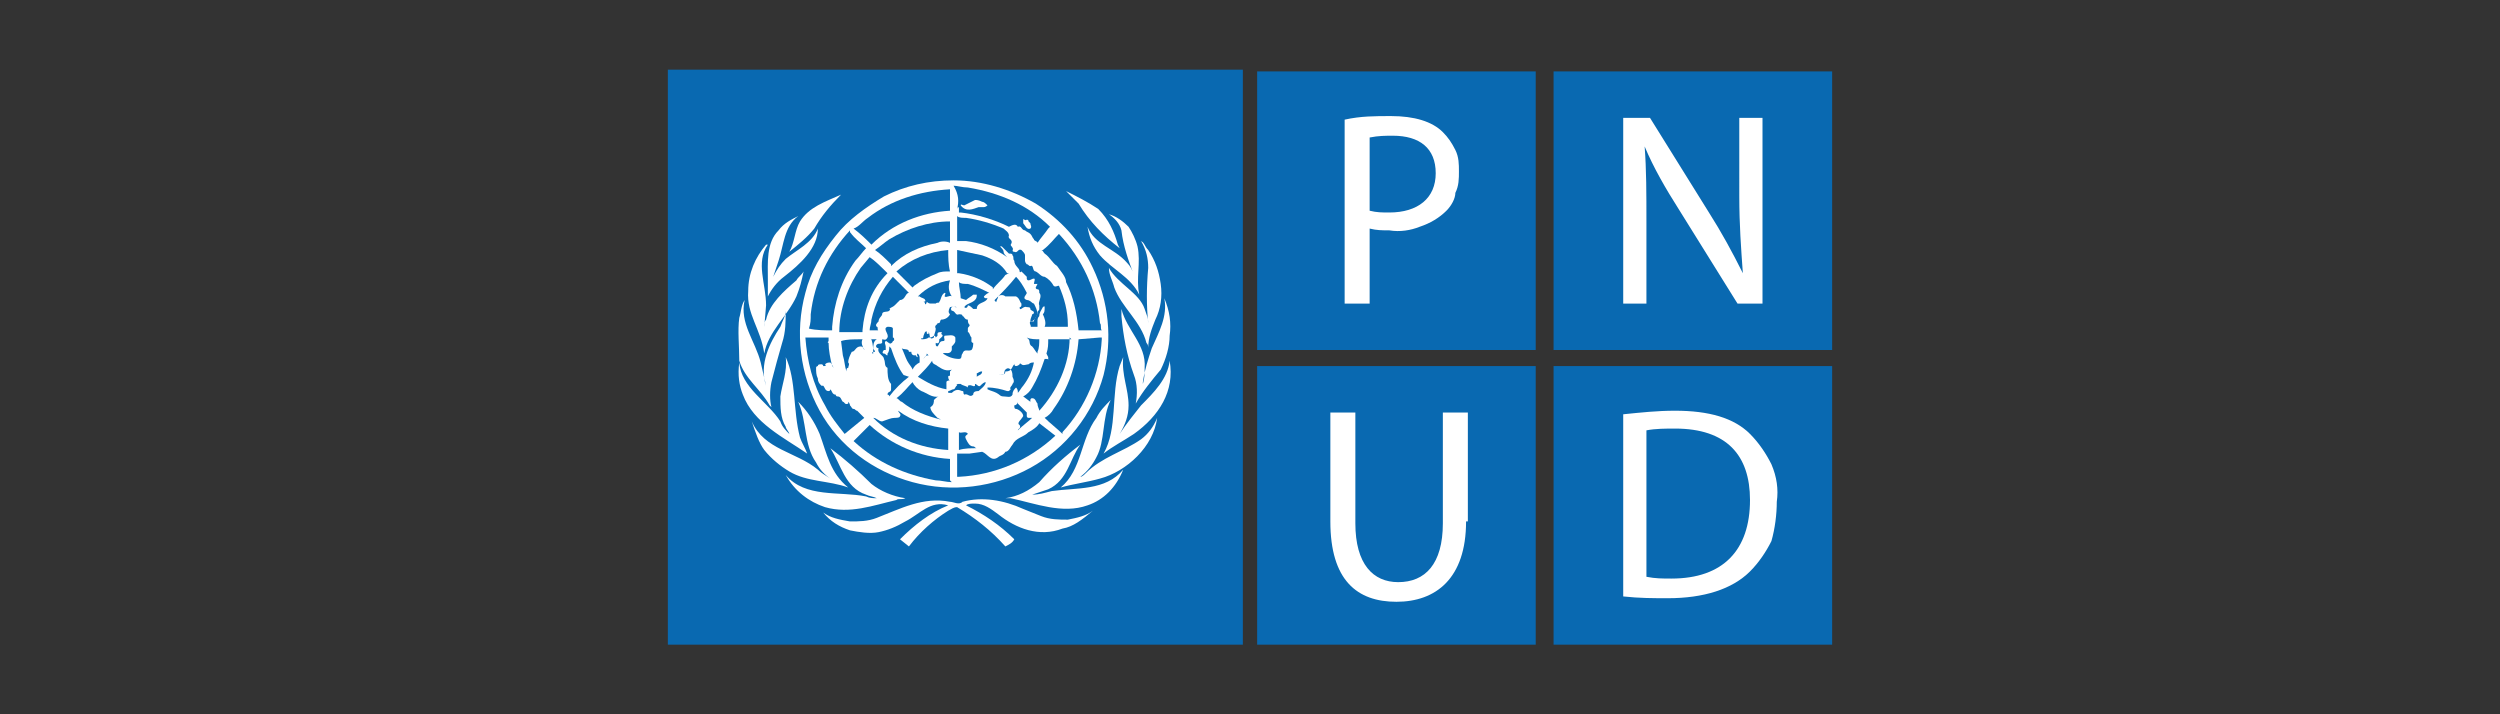 <?xml version="1.0" encoding="utf-8"?>
<!-- Generator: Adobe Illustrator 28.3.0, SVG Export Plug-In . SVG Version: 6.00 Build 0)  -->
<svg version="1.1" id="Layer_1" xmlns="http://www.w3.org/2000/svg" xmlns:xlink="http://www.w3.org/1999/xlink" x="0px" y="0px"
	 viewBox="0 0 140 40" style="enable-background:new 0 0 140 40;" xml:space="preserve">
<rect x="0" y="0" width="140" height="40" fill="#333333" stroke="none"/>
<style type="text/css">
	.st0{fill:#FFFFFF;}
	.st1{fill:#0969B1;}
</style>
<g>
	<g>
		<g>
			<path class="st0" d="M69.2,4.2H37.7v31.6h31.6V4.2z"/>
			<path class="st0" d="M85.9,4.2H70.6v15.2h15.2V4.2z"/>
			<path class="st0" d="M102.4,4.2H87.1v15.2h15.2V4.2z"/>
			<path class="st0" d="M85.9,20.8H70.6v15.2h15.2V20.8z"/>
			<path class="st0" d="M102.4,20.8H87.1v15.2h15.2V20.8z"/>
			<path class="st1" d="M56.9,15.5L56.9,15.5c-0.4,0.5-0.8,0.9-1.2,1.3c0,0.1,0.1,0.1,0.1,0.1c0-0.1,0.1-0.2,0.1-0.3
				c0.1-0.1,0.3-0.1,0.4,0c0.2,0,0.4,0,0.6,0c0.2,0.1,0.2,0.3,0.3,0.4c0,0,0,0.1,0,0.1c0,0,0,0.1-0.1,0.1c0,0.3,0.2-0.1,0.4,0
				c0.1,0,0.2,0,0.2,0.1s0.2,0.1,0.2,0.2c0,0.1-0.1,0.1-0.1,0.1c0,0.1-0.1,0.2-0.1,0.4c0.2,0,0.3-0.2,0.4-0.4c0-0.2-0.1-0.4-0.2-0.6
				c-0.1,0-0.2-0.2-0.4-0.2c-0.3-0.1,0-0.3,0-0.4C57.3,16,57.1,15.7,56.9,15.5z"/>
			<path class="st1" d="M58.5,20.1c-0.2,0.6-0.4,1.1-0.7,1.6c-0.1,0.2-0.3,0.4-0.5,0.5l0.4,0.3c0,0,0-0.1,0-0.1s0-0.1,0.1-0.1
				c0.2,0,0.2,0.2,0.3,0.3c0,0.2,0.1,0.3,0.1,0.4c1-1.1,1.7-2.6,1.7-4.1L60,19c-0.4,0-0.8,0-1.2,0l-0.1,0c0,0.3,0,0.5-0.1,0.8
				l0.1,0.2c0,0,0,0.1,0,0.1c0,0,0,0.1,0,0.1C58.7,20.1,58.7,20.1,58.5,20.1C58.6,20.1,58.5,20.1,58.5,20.1"/>
			<path class="st1" d="M57,24.1L57,24.1c0.3-0.3,0.6-0.5,0.8-0.7h0c-0.1,0-0.1,0-0.2,0c-0.1,0-0.1-0.1-0.1-0.1c0-0.1,0-0.1,0-0.2
				L57,22.6l0-0.1c0,0.1-0.1,0.2-0.2,0.2c0,0.1,0,0.2,0.1,0.2c0.1,0,0.4,0.2,0.4,0.4c-0.1,0.2-0.4,0.4-0.2,0.5
				C57.2,24,57,24,57,24.1"/>
			<path class="st1" d="M53.9,21.9c0.1,0,0,0.1,0.1,0.2c0.2-0.1,0.3,0.2,0.5,0c0-0.2,0.2-0.2,0.3-0.2c0.1-0.1,0.4-0.3,0.4-0.5l0,0
				c-0.1,0-0.2,0.1-0.3,0.2c-0.1,0.1-0.2-0.1-0.3-0.1c0,0,0,0,0,0s0,0.1,0,0.1c-0.1,0.1-0.2-0.1-0.4,0v0c0,0,0,0.1,0,0.1
				c-0.1-0.1-0.3-0.1-0.4-0.2c-0.1,0-0.1,0-0.1,0c0,0-0.2,0-0.1,0.1c-0.1,0-0.1,0.2-0.2,0.2c-0.1,0-0.2,0.1-0.3,0.1c0,0,0,0.1,0,0.1
				c0.1,0,0.2,0,0.2,0C53.6,21.7,53.8,21.9,53.9,21.9"/>
			<path class="st1" d="M53.2,25.7L53.2,25.7L53.2,25.7c-1.7-0.1-3.3-0.8-4.5-1.9v0l-0.9,0.9c1.3,1.2,2.9,1.9,4.6,2.2
				c0.3,0,0.6,0.1,0.9,0.1l-0.1-0.1L53.2,25.7z"/>
			<path class="st1" d="M54,17.2c0.1,0.1,0.2,0,0.2-0.1c0.1,0,0.2,0.1,0.3,0.2c0.1,0,0.2,0,0.2,0c0-0.4,0.5-0.3,0.6-0.6l-0.1,0
				c0,0-0.1,0-0.1-0.1c0.1-0.1,0.2-0.2,0.3-0.2c-0.4-0.2-0.8-0.4-1.2-0.5c-0.2,0-0.4,0-0.5-0.1c0,0.3,0.1,0.6,0.1,0.9l0.3,0.1
				c0.1-0.1,0.3-0.2,0.4-0.3c0.1,0,0.1,0,0.2,0c0,0.1,0,0.2-0.1,0.3C54.4,17,54.1,17,54,17.2"/>
			<path class="st1" d="M56.7,21.5c0,0.1-0.2,0.2-0.1,0.3c0,0-0.1,0.1-0.1,0.1c0,0-0.1,0-0.1,0c-0.3-0.1-0.7-0.2-1.1-0.2
				c0,0,0,0,0,0c0,0,0,0,0,0.1c0.2,0.1,0.3,0.1,0.5,0.2s0.2,0.2,0.4,0.2s0.4,0.1,0.5-0.1c0-0.2,0.1-0.3,0.2-0.4h0
				c0.1,0.1,0.1,0.2,0.1,0.3c0.1-0.1,0.2-0.3,0.3-0.4c0.3-0.4,0.5-0.8,0.6-1.3c-0.1,0-0.2,0-0.3,0.1c-0.1,0-0.3,0.1-0.4,0
				c-0.1-0.1-0.1,0-0.1,0s-0.1,0.1-0.2,0.1s-0.1-0.1-0.1-0.2c0,0,0,0.1,0,0.1c-0.1,0.1-0.1,0.2-0.2,0.3c-0.1,0.1-0.2,0.1-0.3,0.1
				c0,0.2-0.2,0.2-0.4,0.2c0,0,0,0,0,0c0,0,0.1,0,0.1,0c0,0,0.1,0,0.1,0c0.2,0,0.1-0.2,0.2-0.3c0.1-0.1,0.2-0.1,0.3,0
				c0.1,0.1,0.1,0.3,0.1,0.4C56.8,21.3,56.8,21.4,56.7,21.5"/>
			<path class="st1" d="M54.7,21.1c0.1-0.1,0.3-0.1,0.3-0.3c-0.2,0-0.2,0.1-0.3,0.1C54.7,21,54.7,21,54.7,21.1z"/>
			<path class="st1" d="M53.7,25.2c0.3-0.1,0.7-0.1,1-0.1c-0.1,0-0.1-0.1-0.2-0.1c-0.2,0-0.3-0.2-0.4-0.4s0-0.2,0.1-0.3
				c-0.1-0.2-0.4,0-0.5-0.1c0,0-0.1-0.1-0.1-0.1l0.1,0.1C53.7,24.5,53.7,24.9,53.7,25.2"/>
			<path class="st1" d="M58.2,23.7c-0.1,0.2-0.4,0.4-0.6,0.5c-0.3,0.3-0.7,0.3-0.9,0.7c-0.1,0.1-0.2,0.4-0.4,0.4
				c-0.1,0.2-0.3,0.2-0.4,0.3c-0.4,0.3-0.6-0.2-0.9-0.3l-0.7,0.1c-0.2,0-0.5,0-0.7,0c0,0.4,0,0.9,0,1.3l0.1,0c2-0.1,3.9-0.9,5.4-2.3
				L58.2,23.7L58.2,23.7z"/>
			<path class="st1" d="M57.5,18.9l0.1,0.1c0.1,0.1,0,0.3,0.2,0.4c0.1,0.1,0.2,0.3,0.3,0.4c0,0,0-0.1,0-0.1c0.1-0.2,0.1-0.5,0.1-0.7
				C58,19,57.7,19,57.5,18.9z"/>
			<path class="st1" d="M55,14.3c-0.5-0.1-0.9-0.2-1.4-0.3l0,0.1v1.2h0.1c0.7,0.1,1.4,0.4,1.9,0.8l0,0.1c0.2-0.3,0.5-0.5,0.7-0.8
				l0.2-0.1l-0.1,0C56.1,14.8,55.6,14.5,55,14.3"/>
			<path class="st1" d="M53,21.8c0-0.1,0-0.3,0-0.4s0.2-0.1,0.2-0.1c0,0,0,0,0,0c0,0,0,0,0,0c0,0,0,0,0,0c0,0,0,0,0,0
				c-0.1,0-0.1-0.2-0.1-0.2c0-0.1,0.1,0,0.1-0.1s0-0.1,0-0.2c0,0,0,0,0.1-0.1c-0.3,0.1-0.5,0-0.8-0.2c-0.1-0.1-0.3-0.1-0.3-0.3
				c-0.2,0.3-0.5,0.6-0.8,0.9C51.9,21.4,52.4,21.7,53,21.8z"/>
			<path class="st1" d="M47.1,19.1l0.1,0.8c0.1,0.3,0.1,0.6,0.2,0.9c0-0.1,0-0.2,0.1-0.2c0-0.1,0.1-0.2,0-0.3c0-0.2,0.1-0.4,0.2-0.6
				c0.2,0,0.2-0.3,0.5-0.3c0.1,0,0.2,0.1,0.2,0.2c-0.1-0.2-0.2-0.4-0.1-0.6l-0.1,0C47.8,19,47.4,19,47.1,19.1L47.1,19.1z"/>
			<path class="st1" d="M52,19.9l-0.1-0.1c0,0.1-0.1,0.2-0.2,0.3C51.8,20,51.8,19.9,52,19.9"/>
			<path class="st1" d="M48.4,23.4c-0.1-0.1-0.3-0.3-0.4-0.4c-0.1,0-0.1-0.1-0.2-0.1c-0.1,0-0.1-0.1-0.2-0.2c0,0,0-0.1-0.1-0.2
				l0,0.1c-0.2,0.1-0.2-0.1-0.3-0.1c-0.1-0.1-0.1-0.3-0.3-0.3c-0.1,0-0.1-0.1-0.1-0.1c-0.2,0-0.2-0.2-0.3-0.3c0,0,0,0.1-0.1,0.1
				c-0.2,0-0.2-0.2-0.3-0.3c0,0-0.1,0-0.1,0c-0.1-0.1-0.2-0.2-0.2-0.4c-0.1-0.2-0.1-0.4-0.1-0.6c0-0.1,0.1-0.1,0.1-0.1
				c0-0.1,0.1-0.1,0.2-0.1c0,0,0.1,0,0.1,0.1c0.1,0,0.2,0,0.1-0.1c0.1-0.1,0.2-0.1,0.3-0.1c0.1,0.1,0.1,0.2,0.2,0.3l-0.1-0.1
				c-0.1-0.4-0.2-0.9-0.2-1.3c0,0-0.1,0,0-0.1c0-0.1,0-0.2,0-0.2l-0.1,0l-1.2,0c0.1,1.3,0.4,2.6,1.1,3.8c0.3,0.6,0.7,1.1,1.1,1.6
				L48.4,23.4L48.4,23.4z"/>
			<path class="st1" d="M53.1,24c-1-0.1-2-0.4-2.8-1c0,0.1,0.2,0.2,0.1,0.3c0,0.1-0.2,0.1-0.3,0.1c-0.2,0-0.4,0.1-0.7,0.2
				c-0.2,0-0.3-0.2-0.5-0.2c1.1,1.1,2.6,1.7,4.2,1.8l0.1,0.1l-0.1-0.1L53.1,24L53.1,24z"/>
			<path class="st1" d="M49.8,13.4c-0.3,0.2-0.5,0.4-0.8,0.6c0.3,0.2,0.6,0.5,0.9,0.8l0,0.1c0.7-0.7,1.6-1.1,2.6-1.3
				c0.2-0.1,0.5-0.1,0.7,0c0-0.4,0-0.8,0-1.2C52,12.4,50.8,12.8,49.8,13.4"/>
			<path class="st1" d="M51,19.7C51,19.7,51,19.7,51,19.7c-0.1,0-0.1,0-0.1,0c0-0.2-0.3-0.1-0.4-0.2c0.1,0.2,0.2,0.5,0.3,0.7
				s0.3,0.4,0.3,0.5c0.1-0.2,0.2-0.3,0.4-0.4c0-0.1,0-0.1,0-0.2c0-0.1,0-0.2-0.1-0.3c-0.1,0,0,0.2,0,0.2c0,0,0,0,0,0c0,0,0,0,0,0
				c0,0,0,0,0,0c0,0,0,0,0,0c0,0-0.1,0-0.1-0.1C51.1,19.9,51.1,19.9,51,19.7C51.1,19.8,51.1,19.7,51,19.7"/>
			<path class="st1" d="M48.8,17.9c0,0.2-0.1,0.4-0.1,0.6c0.2,0,0.4,0,0.5,0c-0.1,0,0-0.2-0.1-0.2c-0.1-0.1,0-0.2,0.1-0.3
				c0-0.2,0.2-0.3,0.2-0.4c0-0.2,0.3-0.1,0.4-0.2c0.1-0.1,0-0.1,0-0.1c0.1-0.1,0.2-0.1,0.3-0.2c0.1-0.1,0.2-0.2,0.3-0.3
				c0.3,0,0.3-0.4,0.5-0.4c-0.3-0.3-0.6-0.6-0.9-0.9C49.4,16.2,49,17,48.8,17.9z"/>
			<path class="st1" d="M48.7,14.4L48.2,15c-0.7,1-1.2,2.3-1.2,3.6h1.2l0.1,0c0,0,0-0.1,0-0.1c0.1-1.2,0.5-2.3,1.4-3.2
				C49.3,14.9,49,14.6,48.7,14.4L48.7,14.4z"/>
			<path class="st1" d="M49,19.7c0-0.1-0.1-0.1-0.1-0.2c0-0.1,0-0.4,0.2-0.5c-0.1,0-0.1,0-0.2,0c-0.1,0-0.1,0-0.2-0.1l0.1,0.1
				c0.1,0.3,0.1,0.6,0.1,0.8C48.8,19.8,48.8,19.7,49,19.7z"/>
			<path class="st1" d="M49.4,19l0,0.2c-0.1,0.1-0.2,0-0.3,0.1c-0.1,0.1,0,0.2,0.1,0.2c-0.1,0.3,0.3,0.4,0.3,0.6
				c0.1,0.2,0,0.4,0.2,0.5c0,0.3,0,0.7,0.2,0.9l0,0.3c0,0.2-0.2,0.1-0.2,0.3c0,0,0.1,0,0.1,0.1c0.3-0.4,0.7-0.8,1.1-1.1L50.6,21
				c-0.3-0.4-0.5-0.9-0.7-1.5l-0.1-0.1c0,0.1,0,0.3-0.1,0.4l0,0.1c-0.1,0-0.1-0.1-0.2-0.1c-0.1,0-0.1-0.1,0-0.2c0,0,0,0,0.1,0
				c0,0,0,0,0,0c0,0,0-0.1,0-0.2c0-0.1-0.1-0.2,0-0.3c0.1,0,0.1,0.1,0.2,0.1c0,0.1,0.2,0,0.2-0.1c0.1,0,0.1-0.2,0-0.2
				c0-0.2,0-0.3,0-0.5c0-0.1-0.2-0.1-0.3-0.1c-0.3,0.1,0.1,0.4,0,0.6C49.6,19.1,49.5,19,49.4,19"/>
			<path class="st1" d="M52.3,22.4c0.1-0.1,0.2-0.2,0.3-0.2c-0.4,0.1-0.7-0.2-1-0.3c-0.2-0.1-0.4-0.3-0.5-0.5
				c-0.3,0.3-0.5,0.6-0.9,0.9c0.1,0,0.2,0.2,0.3,0.2c0.6,0.5,1.4,0.8,2.2,1l-0.2-0.1c-0.2-0.2-0.4-0.4-0.4-0.6
				C52.3,22.7,52.3,22.5,52.3,22.4"/>
			<path class="st1" d="M58.3,14c0.1,0,0.1,0.1,0.2,0.2c0.3,0.2,0.4,0.5,0.7,0.7c0.2,0.3,0.5,0.6,0.5,0.9c0.4,0.8,0.6,1.7,0.7,2.7
				l0,0c0,0,0.1,0,0.1,0h1.2c-0.1-0.1,0-0.3-0.1-0.4c-0.2-1.9-1-3.6-2.3-5c-0.3,0.3-0.5,0.6-0.9,0.9L58.3,14z"/>
			<path class="st1" d="M46.6,18.5l0-0.2c0.1-1.3,0.5-2.6,1.3-3.7c0.2-0.2,0.4-0.5,0.6-0.7c-0.3-0.3-0.6-0.5-0.9-0.9l0-0.1
				c-1.2,1.3-2,2.9-2.2,4.7c0,0.3,0,0.5-0.1,0.8C45.7,18.5,46.2,18.5,46.6,18.5"/>
			<path class="st1" d="M48.8,13.7L48.8,13.7c1.2-1.2,2.8-1.8,4.4-1.9l0-0.1v-1l0-0.1c-1.7,0.1-3.3,0.6-4.6,1.6
				c-0.3,0.2-0.5,0.5-0.8,0.6h0C48.2,13.1,48.5,13.4,48.8,13.7"/>
			<path class="st1" d="M53.2,15.7c-0.7,0.1-1.3,0.4-1.8,0.9h0.1c0.1,0.1,0.3,0.1,0.3,0.2c0.1,0.1-0.1,0.1-0.1,0.1s0.1,0,0.1,0.1
				c0,0.1,0.1,0,0.1-0.1c0,0,0.1,0.1,0.2,0.1c0,0,0,0,0.1,0c0,0,0,0,0.1,0c0,0,0,0,0.1,0c0,0,0,0,0,0c0.1-0.1,0.2,0,0.2-0.1
				c0.1-0.1,0.1-0.4,0.3-0.5c0.1,0,0,0.1,0,0.2c0.1,0.1,0.3-0.1,0.4,0C53.1,16.3,53.1,16,53.2,15.7"/>
			<path class="st1" d="M37.4,36.1h32.2V3.9H37.4V36.1z M65,20.7c-0.5,0.6-1,1.2-1.4,1.9c0.1-0.5,0.1-1.1-0.1-1.6
				c-0.4-1.1-0.6-2.2-0.7-3.3v-0.4c0.3,1.2,1.4,2,1.3,3.3c0,0.3,0,0.6-0.1,0.9l0-0.1c0.1-0.7,0.3-1.3,0.5-1.9
				c0.4-0.9,0.9-1.8,0.7-2.8c0.3,0.7,0.4,1.4,0.3,2.1C65.5,19.4,65.3,20.1,65,20.7L65,20.7z M64.3,14c0.4,0.6,0.6,1.2,0.7,1.9
				c0.1,0.7,0,1.4-0.3,2c-0.2,0.5-0.4,1-0.4,1.6c0-0.1,0-0.2-0.1-0.3c-0.3-1.2-1.4-2-1.8-3.1c-0.1-0.4-0.3-0.7-0.3-1.1
				c0.5,0.9,1.7,1.4,2,2.3c0.1,0.3,0.2,0.5,0.2,0.8c0,0,0,0,0,0c0,0,0,0,0,0c-0.1-1-0.1-2,0-3.1c0-0.5-0.1-1-0.4-1.5
				C64.1,13.6,64.1,13.8,64.3,14z M63.7,13.8c0.2,0.9-0.1,1.8,0.1,2.7c-0.5-1-1.5-1.4-2.2-2.2c-0.4-0.5-0.6-1-0.7-1.6
				c0.4,1,1.5,1.2,2.2,2c0.2,0.2,0.3,0.4,0.4,0.7c-0.3-0.8-0.6-1.6-0.7-2.5c-0.1-0.4-0.4-0.7-0.7-0.9c0.4,0.1,0.8,0.4,1.1,0.7
				C63.4,13,63.6,13.4,63.7,13.8L63.7,13.8z M61.5,11.7c0.6,0.6,0.9,1.3,1.1,2l0.1,0.2c-0.9-0.7-1.7-1.5-2.3-2.5l-0.7-0.7
				C60.3,11,60.9,11.3,61.5,11.7L61.5,11.7z M49.5,11c1.2-0.6,2.5-0.9,3.9-0.9c1.6,0,3.2,0.5,4.6,1.3c1.4,0.9,2.5,2.1,3.2,3.6
				c0.9,1.9,1.1,4,0.6,6c-0.6,2.2-2.1,4.1-4.1,5.2c-2,1.1-4.4,1.4-6.6,0.8S47,25,45.9,23c-1.1-2-1.4-4.4-0.8-6.6
				c0.3-1.2,0.9-2.2,1.7-3.2C47.5,12.3,48.5,11.6,49.5,11L49.5,11z M47.1,10.9c-0.6,0.6-1.1,1.2-1.5,1.9c-0.4,0.5-0.9,0.9-1.4,1.3
				c0.3-0.5,0.3-1.2,0.6-1.7C45.3,11.6,46.2,11.3,47.1,10.9L47.1,10.9z M43.6,12.9c0.3-0.4,0.7-0.6,1.1-0.8
				c-0.8,0.6-0.8,1.6-1.1,2.5c-0.1,0.3-0.2,0.6-0.3,0.9h0c0.2-0.4,0.4-0.7,0.7-1c0.6-0.5,1.5-0.9,1.8-1.7c0,1.1-1,2-1.9,2.7
				c-0.4,0.3-0.7,0.7-0.9,1.1c0-0.3,0-0.6,0-0.9C43,14.7,42.9,13.6,43.6,12.9L43.6,12.9z M41.9,16.3c0-1,0.4-1.9,1-2.6
				c0,0,0,0,0.1,0c-0.7,1-0.1,2.2-0.1,3.4l-0.1,1.2c0,0,0,0,0,0c0-0.1,0-0.3,0.1-0.4c0.2-0.9,1-1.6,1.7-2.2c0.1-0.2,0.3-0.3,0.4-0.5
				c-0.1,0.5-0.2,0.9-0.4,1.4c-0.5,1.1-1.6,2-1.8,3.2C42.6,18.4,41.8,17.6,41.9,16.3L41.9,16.3z M41.4,17.8c0.1-0.3,0.1-0.7,0.3-1
				c-0.3,1.3,0.6,2.3,0.9,3.5c0.1,0.4,0.2,0.9,0.3,1.3c0,0,0,0,0,0c-0.4-1.2,0.2-2.4,0.8-3.3c0.1-0.3,0.3-0.6,0.3-0.9
				c0,0.6,0,1.2-0.2,1.8c-0.2,0.7-0.4,1.4-0.6,2.2c-0.1,0.5-0.1,1,0,1.4l-0.1-0.1c-0.5-0.9-1.4-1.5-1.7-2.5
				C41.4,19.4,41.3,18.5,41.4,17.8L41.4,17.8z M41.4,20.3c0.1,1.4,1.6,2.2,2.3,3.3c0.1,0.3,0.3,0.5,0.5,0.7c0-0.1-0.2-0.3-0.2-0.4
				c-0.3-0.5-0.3-1.1-0.3-1.7c0.1-0.7,0.4-1.4,0.3-2.2c0.6,1.3,0.4,3,0.8,4.5c0.1,0.3,0.3,0.6,0.4,0.9c-1.3-0.9-3-1.7-3.6-3.3
				C41.4,21.6,41.3,21,41.4,20.3L41.4,20.3z M42.1,23.6c0.7,1.6,2.5,1.7,3.7,2.7c0.2,0.2,0.4,0.3,0.7,0.5c-0.3-0.2-0.6-0.5-0.8-0.9
				c-0.7-1-0.5-2.3-1-3.4c0.5,0.5,0.9,1.1,1.2,1.8c0.4,1.1,0.6,2.2,1.6,3c-1.1-0.4-2.3-0.3-3.3-0.9c-0.5-0.3-1-0.7-1.4-1.2
				C42.5,24.8,42.3,24.2,42.1,23.6L42.1,23.6z M44,26.6c1.1,1.3,3,0.9,4.5,1.2c0.2,0.1,0.4,0.1,0.6,0.1c-0.2-0.1-0.4-0.1-0.6-0.2
				c-1.2-0.4-1.4-1.7-2-2.6c0.8,0.6,1.6,1.3,2.3,2c0.5,0.4,1.2,0.7,1.9,0.8c-0.2,0.1-0.4,0-0.5,0.1c-1.3,0.3-2.6,0.8-4,0.4
				C45.3,28.1,44.5,27.5,44,26.6L44,26.6z M59.5,29.6c-1.3,0.5-2.6,0-3.6-0.8c-0.4-0.3-0.8-0.6-1.3-0.6c-0.2,0-0.4,0-0.5,0.1
				c1,0.5,1.9,1.1,2.7,1.9c-0.1,0.2-0.3,0.3-0.5,0.4c-0.8-0.9-1.7-1.6-2.7-2.2c-0.2,0-0.3,0.1-0.5,0.2c-0.8,0.5-1.6,1.2-2.2,2
				l-0.5-0.4c0.8-0.8,1.7-1.5,2.7-1.9c-1-0.3-1.6,0.5-2.4,0.9c-0.5,0.3-1,0.5-1.5,0.6c-0.5,0.1-1.1,0-1.6-0.1
				c-0.6-0.2-1.1-0.5-1.5-1c0.4,0.3,0.9,0.4,1.5,0.5c0.5,0,1,0,1.5-0.2c1.3-0.5,2.6-1.2,4.1-0.9c0.2,0,0.5,0.2,0.7,0
				c1.1-0.3,2.3-0.1,3.4,0.4l1,0.4c0.5,0.2,1,0.2,1.5,0.2c0.5-0.1,1-0.2,1.4-0.5C60.6,29.1,60.1,29.5,59.5,29.6L59.5,29.6z
				 M60.9,28.3c-1.4,0.5-2.9-0.1-4.3-0.4l-0.3,0c0.7-0.1,1.3-0.4,1.9-0.9c0.7-0.8,1.5-1.5,2.3-2.1c-0.6,0.8-0.7,2-1.8,2.5
				c-0.3,0.1-0.6,0.2-0.9,0.3c0.4,0,0.7-0.1,1.1-0.2c1.4-0.2,3,0,4-1.2C62.5,27.3,61.8,28,60.9,28.3L60.9,28.3z M61.6,26.8
				c-0.7,0.2-1.5,0.3-2.2,0.5c1.2-1,1.1-2.7,2-3.9c0.2-0.4,0.5-0.7,0.8-1c-0.5,1-0.3,2.3-0.8,3.2c-0.2,0.4-0.5,0.8-0.9,1.1
				c0.1,0,0.2-0.1,0.3-0.2c0.9-0.9,2.1-1.2,3.1-1.9c0.4-0.3,0.7-0.7,0.9-1.2C64.6,25,63.1,26.4,61.6,26.8L61.6,26.8z M63.5,24.3
				c-0.6,0.4-1.2,0.7-1.7,1.1v0c0.8-1.4,0.4-3.3,0.9-4.9l0.2-0.5c-0.1,1,0.3,1.8,0.3,2.7c0,0.6-0.2,1.1-0.5,1.6h0
				c0.4-0.6,0.8-1.1,1.2-1.6c0.7-0.7,1.5-1.5,1.6-2.5C65.8,21.9,64.9,23.3,63.5,24.3"/>
			<path class="st1" d="M60.4,19L60.4,19L60.4,19c-0.1,1.4-0.6,2.8-1.4,3.9c-0.1,0.2-0.3,0.4-0.5,0.5c0.3,0.3,0.7,0.6,1,0.9l0-0.1
				c1.3-1.4,2.1-3.3,2.2-5.2l0-0.1l-0.1,0L60.4,19z"/>
			<path class="st1" d="M53.1,14c-1.1,0.1-2.1,0.5-2.9,1.2c0.3,0.3,0.6,0.6,0.9,0.9l0.1-0.1c0.4-0.3,0.8-0.5,1.3-0.7
				c0.2-0.1,0.4-0.1,0.7-0.1C53.1,14.8,53.1,14.4,53.1,14L53.1,14z"/>
			<path class="st1" d="M53.6,11.7c0,0,0-0.1,0-0.1c0.1,0,0.1,0,0.1,0.1c0,0.1,0,0.2,0,0.2c0.1,0,0.1,0,0.1,0
				c0.9,0.1,1.9,0.4,2.7,0.8c0.2-0.1,0.4-0.2,0.5,0c0.2-0.1,0.2,0.2,0.4,0.2c0.1,0.1,0.2,0.1,0.3,0.2c0.1,0.1,0.1,0.2,0.2,0.3
				c0,0.1,0.2,0.1,0.2,0.2c0.2-0.3,0.4-0.5,0.6-0.8l0.1-0.1c-1.2-1.2-2.8-1.9-4.6-2.2c-0.3,0-0.6-0.1-0.8-0.1
				C53.7,10.9,53.7,11.3,53.6,11.7L53.6,11.7z M57.5,12.3c0,0,0.1,0,0.1,0.1c0,0,0.1,0.1,0.1,0.1c0,0.1,0.1,0.2,0,0.3
				c-0.2,0.1-0.3-0.2-0.4-0.3c0,0,0,0,0-0.1c0,0,0,0,0-0.1C57.3,12.2,57.4,12.4,57.5,12.3L57.5,12.3z M53.8,11.5c0-0.1,0.1,0,0.2,0
				l0.6-0.3c0.1,0,0.2,0,0.4,0.1c0.1,0,0.2,0.1,0.3,0.2v0c-0.1,0.1-0.2,0.1-0.2,0.1c-0.1,0-0.2,0-0.3,0
				C54.5,11.7,54.1,11.9,53.8,11.5C53.8,11.6,53.8,11.5,53.8,11.5"/>
			<path class="st1" d="M53.6,13.5c0.2,0,0.3,0,0.5,0c0.8,0.1,1.6,0.4,2.3,0.9c-0.1-0.1-0.2-0.2-0.2-0.3c0,0,0,0,0,0c0,0,0,0,0,0
				c0-0.1-0.1-0.2-0.2-0.3c0,0,0,0,0,0c0,0,0,0,0.1,0c0.1,0.1,0.3,0.3,0.4,0.4c0.1,0,0.2,0,0.2,0.1c0.1,0.1,0,0.2,0.1,0.3
				c0,0.3,0.3,0.4,0.3,0.6c0,0.1,0.1,0,0.1,0l0.3,0.3c0,0,0,0.1,0,0.1c0,0,0,0.1,0.1,0.1c0.1,0,0.2-0.1,0.3-0.1c0.1,0,0,0.2,0,0.3
				c0.1,0,0.1,0,0.2,0c0,0-0.1,0.2-0.1,0.2c0,0.1,0.1,0.1,0.1,0.1c0.1,0,0.1,0.1,0.1,0.2c0.2,0.2-0.1,0.5,0,0.7c0,0.1,0,0.2,0,0.2
				c0,0.1-0.1,0.1-0.1,0.2c0,0.2-0.2,0.3-0.2,0.5l-0.2,0c-0.1,0.1,0.1,0.3,0,0.3h0.5l-0.1,0c0-0.1,0-0.2,0-0.3c0-0.1,0-0.2,0.1-0.3
				c0-0.2,0.1-0.3,0.2-0.5c0,0,0.1-0.1,0.1,0c0,0.2,0,0.3-0.1,0.4c0.1,0.2,0.2,0.5,0.1,0.7c0.4,0,0.8,0,1.3,0l0-0.1
				c0-0.8-0.2-1.5-0.5-2.2c-0.1,0-0.2,0.1-0.3,0c0,0,0,0,0,0c0,0,0,0,0,0c-0.1-0.2-0.3-0.4-0.5-0.5c-0.2,0-0.3-0.2-0.5-0.3
				c-0.2,0-0.1-0.4-0.3-0.3c-0.1,0-0.1-0.1-0.2-0.1c0,0-0.1-0.1-0.1-0.2c0-0.1,0-0.2,0-0.3c0-0.1-0.1-0.2-0.2-0.3
				c-0.2-0.1-0.2,0.2-0.4,0.1c-0.2,0,0-0.2-0.1-0.2c0-0.1-0.1-0.1-0.1-0.2c0.2-0.3-0.2-0.3-0.1-0.5c0-0.2-0.2-0.3-0.3-0.4
				c-0.7-0.3-1.4-0.5-2.1-0.6c-0.2,0-0.4,0-0.5-0.1l0,0.1C53.6,12.7,53.6,13.1,53.6,13.5"/>
			<path class="st1" d="M53.2,17.6c-0.1,0.2-0.3,0.3-0.5,0.3c-0.1,0.1,0,0.2-0.2,0.2c0,0.1-0.2,0.1-0.1,0.3c0,0.2-0.1,0.3-0.1,0.5
				c-0.3,0.2-0.2-0.2-0.3-0.3l0,0.1c-0.1,0-0.1,0-0.1-0.1c0-0.1-0.1,0-0.1,0c0,0-0.1,0.2-0.1,0.3c0,0.1-0.2,0-0.1,0.1
				c0.1,0,0.3,0,0.4-0.1c0.1,0,0.2,0,0.3-0.1c0.1,0,0.1,0.1,0.1,0.1h0c0,0,0.1-0.1,0.1-0.1c0,0,0-0.1,0-0.1c0-0.1,0.1-0.1,0.2-0.1
				s0,0.1,0,0.1c0.2,0.1,0,0.2-0.1,0.3c0,0.1,0,0.3-0.2,0.2c0,0,0,0,0,0c0,0,0,0,0,0c0,0,0,0,0,0c0,0,0,0,0,0h0c0,0,0,0.1,0,0.1
				c0,0,0,0.1,0.1,0.1c0.1-0.1,0.1-0.3,0.3-0.3c0.2,0,0-0.2,0.1-0.3c0.2,0,0.5-0.1,0.6,0.1c0,0.1,0,0.1,0,0.2c0,0.1-0.1,0.2-0.2,0.3
				c0,0,0,0.1,0,0.1c0,0,0,0.1,0,0.1c-0.1,0.3-0.4,0.1-0.5,0.2c0.3,0.2,0.6,0.3,0.9,0.3c0.2,0,0.1-0.2,0.2-0.3
				c0.1-0.3,0.3-0.1,0.5-0.2c0.1-0.1,0.1-0.3,0.1-0.4c-0.1,0-0.1-0.1-0.1-0.1c0-0.1,0-0.1,0-0.2c-0.1-0.1-0.1-0.3-0.2-0.3
				c0,0,0,0,0-0.1c0,0,0,0,0-0.1c0-0.1,0.1-0.1,0.1-0.2c-0.1-0.1-0.1-0.2-0.1-0.3c-0.2,0-0.2-0.2-0.3-0.2c0-0.1-0.1-0.1-0.2-0.1
				c-0.2,0.1-0.2-0.2-0.4-0.2c0,0-0.1-0.1,0-0.2s0.2,0,0.3,0l-0.1,0c-0.1-0.1-0.2,0-0.3,0C53.1,17.4,53.1,17.5,53.2,17.6"/>
			<path class="st1" d="M78,7.6c-0.4,0-0.8,0-1.3,0.1v4.1c0.4,0.1,0.7,0.1,1.1,0.1c1.6,0,2.6-0.8,2.6-2.2S79.5,7.6,78,7.6z"/>
			<path class="st1" d="M70.4,19.6h15.6V4H70.4V19.6z M81,11.8c-0.4,0.4-0.9,0.7-1.5,0.9c-0.5,0.2-1.1,0.3-1.7,0.2
				c-0.4,0-0.7,0-1.1-0.1V17h-1.4V6.7c0.9-0.2,1.7-0.2,2.6-0.2c1.3,0,2.3,0.3,2.9,0.9c0.3,0.3,0.5,0.6,0.7,1
				c0.2,0.4,0.2,0.8,0.2,1.2c0,0.4,0,0.8-0.2,1.2C81.5,11.1,81.3,11.5,81,11.8z"/>
			<path class="st1" d="M93.8,24c-0.5,0-1.1,0-1.6,0.1v8.2c0.5,0.1,0.9,0.1,1.4,0.1c2.9,0,4.4-1.6,4.4-4.4C98,25.5,96.7,24,93.8,24z
				"/>
			<path class="st1" d="M87,36.1h15.6V20.5H87V36.1z M98,32c-1,1-2.6,1.5-4.6,1.5c-0.8,0-1.6,0-2.5-0.1V23.2c1-0.1,1.9-0.2,2.9-0.2
				c1.9,0,3.3,0.4,4.2,1.3c0.5,0.5,0.9,1.1,1.2,1.7c0.3,0.7,0.4,1.4,0.3,2.1c0,0.7-0.1,1.5-0.3,2.2C98.9,30.9,98.5,31.5,98,32"/>
			<path class="st1" d="M70.4,36.1h15.6V20.5H70.4V36.1z M82.1,29.2c0,3.2-1.7,4.5-3.9,4.5c-2.2,0-3.7-1.2-3.7-4.5v-6.1h1.4v6.2
				c0,2.3,1,3.3,2.4,3.3c1.5,0,2.5-1,2.5-3.3v-6.2h1.4V29.2z"/>
			<path class="st1" d="M87,19.6h15.6V4H87V19.6z M90.9,6.6h1.5l3.3,5.3c0.7,1.1,1.3,2.2,1.9,3.4h0c-0.1-1.4-0.2-2.7-0.2-4.3V6.6
				h1.3V17h-1.4l-3.3-5.3c-0.7-1.1-1.4-2.3-1.9-3.5h0c0.1,1.3,0.1,2.6,0.1,4.3V17h-1.3V6.6z"/>
		</g>
	</g>
</g>
</svg>
